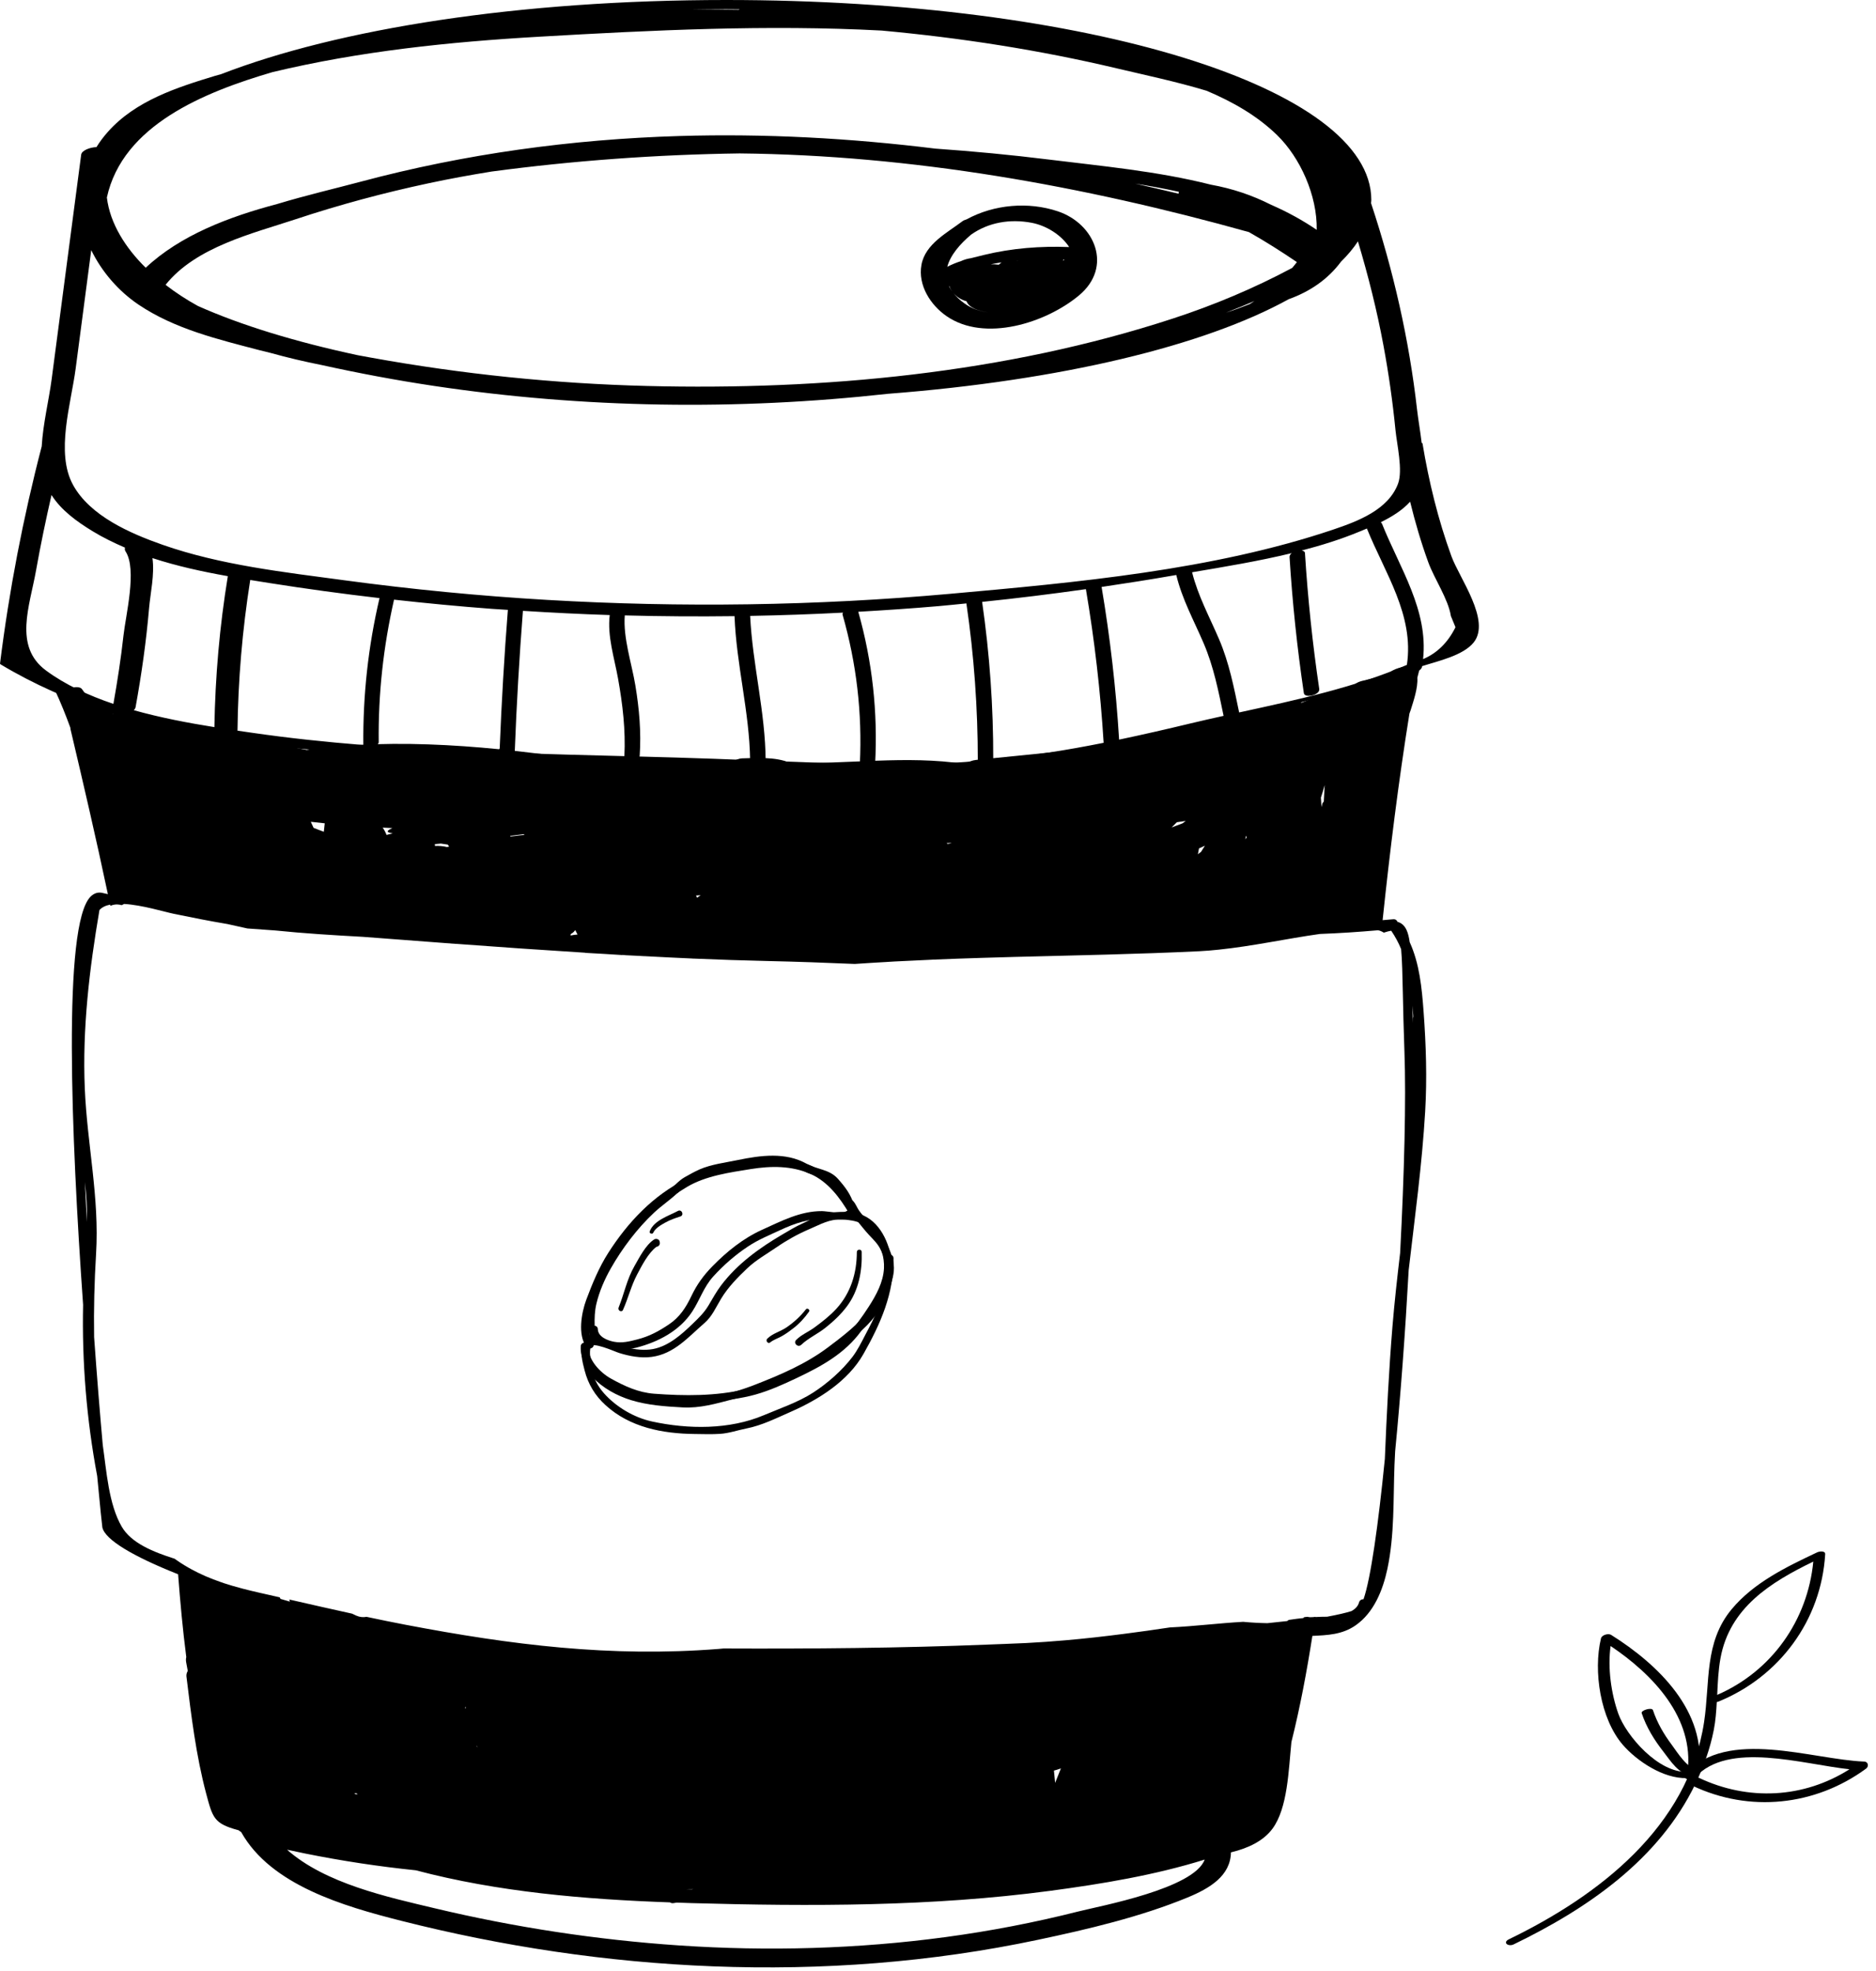 <svg width="216" height="227" viewBox="0 0 216 227" fill="none" xmlns="http://www.w3.org/2000/svg">
<path d="M197.716 195.176C197.783 193.767 197.839 192.359 198.091 190.971C199.144 185.137 203.859 182.217 208.781 179.825C208.128 186.591 203.989 192.456 197.716 195.176ZM209.233 178.759C205.693 180.431 201.924 182.247 199.373 185.321C196.205 189.141 196.901 193.704 196.207 198.299C194.379 210.391 184.067 218.313 173.748 223.313C172.944 223.703 173.675 224.203 174.277 223.911C182.761 219.801 191.019 214.147 195.217 205.403C196.161 203.435 196.904 201.357 197.323 199.212C197.531 198.151 197.608 197.077 197.667 196.003C197.721 195.991 197.776 195.981 197.829 195.961C204.871 193.108 209.688 186.6 210.149 178.985C210.176 178.543 209.476 178.645 209.233 178.759" fill="black"/>
<path d="M186.333 197.348C185.507 195.029 185.089 192.075 185.443 189.548C190.335 192.836 195.089 197.824 194.307 204.036C190.955 204.208 187.229 199.861 186.333 197.348ZM195.593 203.992C196.544 197.1 190.927 191.668 185.497 188.264C185.181 188.065 184.431 188.273 184.336 188.665C183.424 192.448 184.269 197.928 186.835 200.911C188.441 202.777 191.515 204.847 194.213 204.757C194.127 205.276 195.421 205.075 195.512 204.603C195.52 204.561 195.52 204.52 195.528 204.477C195.735 204.317 195.747 204.112 195.593 203.992" fill="black"/>
<path d="M195.587 204.717C195.457 204.656 195.309 204.656 195.168 204.691C195.168 204.689 195.169 204.689 195.171 204.688C198.983 200.457 207.517 203.159 212.947 203.743C207.683 207.085 201.281 207.424 195.587 204.717V204.717ZM214.643 202.856C208.672 202.635 198.876 198.944 194.076 204.269C193.653 204.739 194.277 205.001 194.779 204.892C194.529 205.111 194.443 205.435 194.848 205.628C201.429 208.756 209 207.965 214.859 203.667C215.204 203.413 215.109 202.872 214.643 202.856" fill="black"/>
<path d="M195.585 203.827C194.313 203.772 193.12 201.779 192.449 200.877C191.54 199.656 190.803 198.379 190.317 196.932C190.197 196.575 188.911 196.948 189.021 197.28C189.573 198.924 190.467 200.369 191.531 201.729C192.356 202.784 193.292 204.359 194.763 204.421C195.084 204.435 196.251 203.855 195.585 203.827" fill="black"/>
<path d="M94.633 139.467C92.152 139.456 89.953 140.619 87.747 141.616C85.564 142.603 83.661 144.144 81.999 145.848C81.009 146.861 80.237 147.925 79.625 149.207C78.977 150.565 78.277 151.671 77.005 152.523C75.817 153.317 74.756 153.893 73.371 154.245C72.463 154.475 71.633 154.693 70.689 154.511C69.931 154.363 68.859 153.944 68.831 153.055C68.823 152.812 68.655 152.685 68.469 152.659C68.443 151.808 68.472 150.957 68.672 150.12C69.009 148.709 69.612 147.327 70.325 146.068C71.631 143.761 73.397 141.424 75.341 139.616C76.176 138.84 77.125 138.203 77.953 137.428C78.955 136.491 80.128 135.677 81.464 135.275C83.988 134.516 86.747 133.996 89.381 133.992C90.052 133.991 90.745 134.012 91.389 134.221C91.988 134.416 92.451 134.843 93.028 135.081C93.515 135.281 94.041 135.349 94.539 135.515C95.372 135.795 95.732 136.321 96.301 136.939C96.743 137.417 97.049 137.839 97.287 138.452C97.348 138.609 97.637 139.172 97.585 139.331C97.569 139.38 97.571 139.405 97.576 139.423C97.532 139.435 97.465 139.463 97.351 139.525C96.832 139.808 95.18 139.469 94.633 139.467V139.467ZM98.331 138.761C97.952 137.523 97.323 136.7 96.473 135.744C95.48 134.627 94.077 134.692 92.848 134.001C90.455 132.657 87.565 133.043 84.957 133.585C83.533 133.88 81.872 134.081 80.537 134.671C79.971 134.921 79.393 135.249 78.852 135.552C78.121 135.964 77.644 136.591 76.996 137.105C74.341 139.217 72.14 141.656 70.279 144.513C69.337 145.96 68.6 147.519 68.103 149.173C67.572 150.933 67.727 152.613 67.915 154.416C67.955 154.785 68.464 154.809 68.553 154.508C69.651 155.572 71.976 155.529 73.279 155.189C75.792 154.532 78.236 153.272 79.703 151.036C80.585 149.688 81.011 148.223 82.123 146.995C83.319 145.675 84.644 144.527 86.125 143.539C87.299 142.757 88.561 142.247 89.833 141.653C91.543 140.857 93.153 140.319 95.06 140.356C96.431 140.381 98.989 140.919 98.331 138.761" fill="black"/>
<path d="M100.043 150.445C98.459 152.907 96.765 154.977 94.196 156.452C91.619 157.931 88.771 159.296 85.871 159.973C82.404 160.781 78.848 160.76 75.32 160.496C73.507 160.361 71.908 159.624 70.332 158.747C69.1 158.06 67.685 156.588 67.749 155.068C68.289 154.471 70.672 155.608 71.299 155.807C72.471 156.175 73.8 156.42 75.029 156.256C77.632 155.909 79.24 153.975 81.1 152.367C82.004 151.585 82.419 150.555 83.033 149.543C83.824 148.236 84.931 147.101 86.035 146.056C87.056 145.088 88.287 144.404 89.439 143.612C90.611 142.807 91.885 142.097 93.188 141.543C94.472 140.997 95.499 140.361 96.965 140.431C98.576 140.508 99.861 140.883 100.733 142.312C101.395 143.396 101.849 144.784 101.78 146.061C101.692 147.661 100.892 149.127 100.043 150.445V150.445ZM102.616 145.011C102.328 142.755 100.961 140.132 98.535 139.703C96.98 139.425 95.567 139.536 94.097 140.088C93.513 140.308 92.977 140.637 92.405 140.889C91.625 141.235 90.863 141.701 90.127 142.132C87.456 143.695 84.879 145.548 83.005 148.047C82.46 148.772 82.045 149.547 81.581 150.321C81.071 151.173 80.469 151.748 79.761 152.432C78.487 153.665 76.977 155.023 75.168 155.355C73.227 155.709 71.133 154.881 69.297 154.329C68.805 154.183 68.14 153.917 67.633 154.161C67.553 154.201 67.413 154.415 67.316 154.609C67.1 154.615 66.883 154.752 66.867 155.029C66.713 157.845 69.703 159.449 71.821 160.46C73.332 161.181 74.805 161.367 76.46 161.432C78.256 161.504 80.009 161.703 81.803 161.469C83.528 161.244 85.317 161.063 86.992 160.589C88.641 160.121 90.176 159.427 91.72 158.696C94.571 157.344 97.292 155.867 99.173 153.252C100.884 150.876 103.015 148.124 102.616 145.011" fill="black"/>
<path d="M78.989 135.78C75.195 137.656 72.277 140.765 70.031 144.283C68.976 145.931 68.184 147.847 67.501 149.68C66.947 151.172 66.489 153.735 67.524 155.113C67.863 155.564 68.613 155.1 68.272 154.647C67.632 153.793 67.809 152.22 67.983 151.231C68.136 150.355 68.511 149.589 68.863 148.781C69.587 147.116 70.268 145.576 71.217 144.021C73.175 140.815 76.16 138.265 79.244 136.188C79.505 136.012 79.264 135.645 78.989 135.78" fill="black"/>
<path d="M98.535 139.293C97.987 138.371 97.451 137.484 96.764 136.651C96.148 135.903 95.125 135.252 94.312 134.732C92.336 133.472 89.591 133.303 87.335 133.611C84.92 133.94 82.185 134.435 79.968 135.469C78.764 136.031 77.747 136.892 76.679 137.667C76.253 137.976 75.832 138.293 75.433 138.636C74.935 139.064 74.441 139.795 73.835 140.057C73.673 140.127 73.741 140.379 73.919 140.324C74.775 140.061 75.465 139.18 76.18 138.664C77.132 137.979 78.129 137.255 79.139 136.66C81.299 135.392 84.017 135.017 86.452 134.625C88.761 134.255 91.135 134.221 93.328 135.193C95.348 136.089 96.703 137.931 97.787 139.76C98.076 140.251 98.824 139.781 98.535 139.293" fill="black"/>
<path d="M102.84 145.225C102.644 144.32 102.176 143.196 101.577 142.48C101.044 141.843 100.423 141.309 99.911 140.647C99.584 140.224 99.193 139.817 98.895 139.38C98.649 139.02 98.54 138.652 98.241 138.319C97.861 137.896 97.26 138.541 97.636 138.963C98.076 139.452 98.313 140.128 98.741 140.647C99.172 141.167 99.571 141.691 100.031 142.184C100.596 142.791 101.124 143.267 101.461 144.047C101.887 145.028 102.188 145.924 101.932 147.003C101.039 150.776 98.308 152.921 95.357 155.139C92.803 157.059 89.9 158.301 86.935 159.457C83.612 160.755 80.071 161.441 76.513 161.031C74.695 160.819 72.779 160.664 71.153 159.717C70.34 159.245 69.204 158.536 68.612 157.796C67.76 156.728 67.804 155.425 68.209 154.197C68.295 153.937 67.856 153.768 67.757 154.025C67.161 155.564 66.955 157.265 68.207 158.583C69.405 159.844 71.036 160.739 72.677 161.24C74.597 161.827 76.588 161.963 78.593 162.072C80.599 162.183 82.429 161.641 84.347 161.143C85.328 160.888 86.248 160.667 87.197 160.299C88.163 159.921 89.111 159.5 90.068 159.1C91.721 158.409 93.307 157.677 94.763 156.624C96.323 155.496 97.92 154.388 99.344 153.087C100.859 151.701 101.84 150.127 102.479 148.191C102.807 147.196 103.068 146.275 102.84 145.225" fill="black"/>
<path d="M102.004 144.933C102.024 146.875 101.699 148.793 101.08 150.636C100.725 151.691 100.149 152.719 99.637 153.704C99.193 154.561 98.729 155.497 98.144 156.265C96.959 157.819 95.263 159.309 93.625 160.367C91.905 161.477 89.84 162.169 87.96 162.965C83.981 164.649 79.252 164.601 75.076 163.695C73.015 163.247 70.964 162.039 69.557 160.464C68.8 159.616 68.344 158.675 68.039 157.587C67.879 157.019 67.339 155.431 67.839 154.88C68.121 154.571 67.66 154.137 67.365 154.435C66.601 155.208 67.079 156.915 67.311 157.813C67.721 159.401 68.5 160.695 69.713 161.805C72.525 164.376 76.284 165.093 79.985 165.132C80.955 165.143 81.935 165.18 82.903 165.117C83.955 165.048 84.903 164.703 85.927 164.501C87.729 164.147 89.355 163.32 91.028 162.587C94.232 161.181 97.633 159.069 99.42 155.915C101.4 152.419 102.923 148.971 102.879 144.896C102.873 144.333 101.999 144.369 102.004 144.933" fill="black"/>
<path d="M75.967 143.057C75.96 143.024 75.953 142.989 75.947 142.957C75.892 142.689 75.537 142.596 75.328 142.727C74.349 143.337 73.596 144.847 73.043 145.809C72.175 147.32 71.872 148.975 71.227 150.573C71.092 150.908 71.576 151.184 71.729 150.845C72.328 149.513 72.661 148.089 73.345 146.791C73.871 145.792 74.627 144.3 75.577 143.58C75.805 143.557 76.028 143.355 75.967 143.057Z" fill="black"/>
<path d="M78.045 139.452C76.965 140.032 75.284 140.529 74.807 141.803C74.72 142.033 75.115 142.183 75.213 141.956C75.442 141.432 76.121 141.053 76.603 140.785C77.164 140.472 77.731 140.28 78.336 140.083C78.808 139.927 78.501 139.207 78.045 139.452" fill="black"/>
<path d="M99.215 144.165C99.204 143.804 98.656 143.828 98.655 144.189C98.65 146.615 97.954 148.903 96.29 150.72C95.534 151.544 94.633 152.237 93.735 152.896C93.076 153.376 92.227 153.724 91.665 154.307C91.302 154.685 91.882 155.22 92.255 154.863C93.032 154.116 94.163 153.597 95.019 152.916C95.945 152.179 96.797 151.392 97.51 150.44C98.868 148.623 99.287 146.389 99.215 144.165" fill="black"/>
<path d="M92.792 150.776C92.156 151.593 91.423 152.263 90.567 152.852C89.867 153.332 88.916 153.563 88.329 154.175C88.121 154.392 88.428 154.796 88.673 154.593C89.056 154.281 89.524 154.139 89.955 153.903C90.444 153.635 90.904 153.3 91.344 152.959C92.056 152.409 92.636 151.772 93.155 151.037C93.3 150.831 92.949 150.576 92.792 150.776Z" fill="black"/>
<path d="M111.065 34.953C110.492 34.543 110.063 34.124 109.735 33.701C110.116 34.171 110.657 34.529 111.283 34.692C111.584 35.481 112.751 35.827 113.769 35.973C112.796 35.848 111.873 35.531 111.065 34.953ZM111.821 27.011C113.82 25.605 116.3 25.183 118.787 25.656C120.497 25.981 122.205 27.071 123.104 28.451C119.799 28.323 116.527 28.572 113.276 29.363C112.809 29.476 112.301 29.597 111.787 29.733C111.389 29.789 111.003 29.904 110.659 30.064C110.108 30.243 109.573 30.46 109.069 30.724C109.42 29.391 110.515 28.109 111.821 27.011V27.011ZM115 30.481C114.687 30.437 114.385 30.431 114.088 30.439C114.493 30.348 114.905 30.276 115.317 30.215C115.203 30.3 115.097 30.388 115 30.481V30.481ZM117.159 30.005C117.139 29.999 117.113 30 117.092 29.996C117.121 29.992 117.151 29.989 117.179 29.987C117.173 29.993 117.165 29.999 117.159 30.005V30.005ZM122.389 30.025C122.403 29.979 122.415 29.929 122.431 29.883C122.473 29.885 122.516 29.889 122.559 29.891C122.503 29.935 122.447 29.983 122.389 30.025V30.025ZM109.303 32.941C109.38 33.157 109.485 33.363 109.623 33.556C109.487 33.367 109.371 33.177 109.277 32.987C109.284 32.971 109.296 32.956 109.303 32.941V32.941ZM121.788 24.331C118.423 23.205 114.461 23.528 111.288 25.263C111.104 25.312 110.932 25.385 110.792 25.492C109.071 26.801 106.527 28.095 106.096 30.493C105.667 32.871 107.159 35.14 108.972 36.396C113.363 39.443 120.415 37.201 124.233 34.02C128.155 30.755 126.093 25.769 121.788 24.331" fill="black"/>
<path d="M163.851 75.901C164.465 70.259 161.173 65.431 159.128 60.327C159.097 60.247 159.041 60.188 158.981 60.136C160.243 59.52 161.469 58.759 162.359 57.773C162.935 60.129 163.617 62.459 164.452 64.753C165.141 66.649 166.751 68.984 167.051 70.937C167.229 71.368 167.405 71.799 167.583 72.229C166.701 74.005 165.453 75.223 163.851 75.901V75.901ZM142.673 82.043C142.076 79.172 141.525 76.324 140.361 73.609C139.259 71.033 137.939 68.631 137.256 65.901C141.055 65.257 144.948 64.616 148.736 63.695C148.572 63.819 148.465 63.976 148.477 64.153C148.805 69.4 149.353 74.617 150.124 79.817C150.216 80.448 151.999 80.037 151.897 79.348C151.127 74.148 150.579 68.929 150.251 63.684C150.24 63.511 150.08 63.424 149.868 63.396C152.14 62.803 154.372 62.111 156.507 61.227C156.788 61.111 157.081 60.988 157.383 60.863C159.448 65.987 162.848 70.824 161.988 76.565C156.024 79.161 149.224 80.615 142.673 82.043V82.043ZM128.852 85.172C128.491 79.273 127.819 73.419 126.836 67.591C129.604 67.181 132.368 66.749 135.124 66.267C135.228 66.248 135.333 66.231 135.437 66.213C135.437 66.215 135.436 66.216 135.436 66.217C136.107 69.012 137.464 71.453 138.588 74.079C139.74 76.769 140.292 79.589 140.883 82.435C139.576 82.724 138.279 83.016 137.011 83.321C134.285 83.979 131.571 84.6 128.852 85.172V85.172ZM100.761 87.967C101.077 82.009 100.447 76.204 98.821 70.449C101.901 70.272 104.98 70.067 108.053 69.8C109.127 69.707 110.197 69.591 111.269 69.487C112.152 75.512 112.584 81.552 112.583 87.639C111.16 87.752 109.735 87.844 108.296 87.892C105.785 87.975 103.273 87.989 100.761 87.967V87.967ZM88.155 87.611C88.127 82.012 86.643 76.517 86.371 70.925C89.939 70.859 93.504 70.735 97.068 70.548C97.019 70.623 96.989 70.703 97.013 70.784C98.62 76.417 99.284 82.108 99.004 87.945C95.387 87.885 91.769 87.753 88.155 87.611ZM73.62 87.12C73.629 87.093 73.652 87.071 73.653 87.043C73.836 84.289 73.603 81.636 73.152 78.915C72.739 76.42 71.731 73.455 71.936 70.869C76.148 70.98 80.361 71.009 84.573 70.955C84.78 76.516 86.291 81.981 86.367 87.539C84.963 87.484 83.559 87.428 82.157 87.377C79.32 87.275 76.472 87.195 73.62 87.12V87.12ZM43.224 85.897C43.443 85.784 43.607 85.637 43.604 85.46C43.541 79.907 44.14 74.465 45.369 69.055C49.129 69.472 52.897 69.833 56.671 70.115C57.272 70.159 57.873 70.189 58.475 70.231C58.06 75.541 57.747 80.857 57.535 86.181C57.488 86.244 57.461 86.312 57.465 86.383C57.471 86.475 57.476 86.565 57.48 86.656C52.719 86.485 47.963 86.253 43.224 85.897V85.897ZM27.345 84.14C27.409 78.315 27.904 72.54 28.811 66.788C29.545 66.907 30.279 67.024 31.007 67.139C35.224 67.805 39.456 68.384 43.697 68.876C42.392 74.456 41.779 80.071 41.833 85.793C37.543 85.448 33.269 84.999 29.025 84.384C28.477 84.305 27.915 84.224 27.345 84.14V84.14ZM4.153 65.675C4.669 62.767 5.272 59.879 5.931 57.003C7.041 58.759 8.843 60.063 10.661 61.172C11.857 61.904 13.113 62.511 14.392 63.063C14.351 63.205 14.364 63.356 14.463 63.509C15.803 65.585 14.472 70.856 14.215 73.2C13.925 75.833 13.519 78.449 13.056 81.057C10.197 80.091 7.521 78.856 5.296 77.212C1.535 74.432 3.424 69.795 4.153 65.675V65.675ZM24.685 83.733C21.657 83.249 18.468 82.645 15.404 81.784C15.511 81.675 15.589 81.555 15.613 81.423C16.297 77.651 16.837 73.861 17.163 70.041C17.305 68.36 17.82 66.137 17.552 64.268C20.372 65.191 23.3 65.828 26.235 66.349C26.235 66.353 26.232 66.355 26.232 66.357C25.288 72.119 24.781 77.901 24.685 83.733V83.733ZM71.16 78.136C71.693 81.12 72.041 84.052 71.891 87.075C67.653 86.967 63.409 86.855 59.163 86.713C59.224 86.647 59.267 86.575 59.271 86.499C59.475 81.105 59.792 75.721 60.208 70.343C63.537 70.552 66.869 70.721 70.204 70.827C69.905 73.239 70.737 75.771 71.16 78.136ZM125.029 67.845C126.025 73.711 126.704 79.603 127.071 85.539C122.865 86.379 118.641 87.056 114.36 87.475C114.376 81.384 113.949 75.34 113.081 69.311C117.073 68.9 121.056 68.408 125.029 67.845V67.845ZM8.712 42.44C9.311 37.895 9.907 33.348 10.505 28.803C11.707 31.275 13.623 33.511 15.957 35.084C20.137 37.9 25.152 39.087 29.916 40.336C30.336 40.445 30.759 40.54 31.179 40.648C33.108 41.187 35.071 41.645 37.044 42.039C41.327 42.983 45.637 43.793 49.968 44.441C67.264 47.028 84.859 47.271 102.232 45.349C122.165 43.809 138.645 39.832 148.375 34.456C150.837 33.571 152.884 32.173 154.403 30.133C155.175 29.372 155.831 28.593 156.352 27.797C157.535 31.749 158.543 35.749 159.295 39.813C159.892 43.029 160.352 46.268 160.673 49.523C160.837 51.177 161.541 54.153 160.973 55.687C159.853 58.705 156.339 60.025 153.539 60.972C139.681 65.656 123.851 67.088 109.327 68.387C93.936 69.763 78.436 69.985 63.011 69.084C55.192 68.627 47.392 67.867 39.632 66.82C32.677 65.883 25.395 65.073 18.745 62.745C15 61.432 10.364 59.416 8.405 55.833C6.373 52.119 8.179 46.504 8.712 42.44V42.44ZM130.708 21.145C132.388 21.415 134.071 21.72 135.736 22.089C135.713 22.163 135.699 22.235 135.703 22.307C134.041 21.901 132.375 21.519 130.708 21.145ZM144.439 34.665C144.255 34.788 144.068 34.905 143.879 35.021C142.983 35.381 142.072 35.712 141.157 36.005C142.261 35.581 143.356 35.135 144.439 34.665V34.665ZM135.049 36.68C115.709 43.011 94.709 44.951 74.535 44.448C63.852 44.181 53.196 43.083 42.667 41.175C42.176 41.085 41.681 40.995 41.187 40.903C33.976 39.36 27.725 37.44 22.783 35.233C21.487 34.52 20.244 33.712 19.064 32.801C22.545 28.429 29.133 26.875 34.007 25.259C39.041 23.587 44.161 22.211 49.333 21.107C51.745 20.591 54.169 20.149 56.601 19.755C66.071 18.491 75.613 17.801 85.159 17.667C105 17.868 124.655 21.379 143.803 26.729C145.683 27.797 147.519 28.957 149.324 30.183C149.147 30.405 148.973 30.633 148.787 30.849C144.381 33.205 139.768 35.137 135.049 36.68V36.68ZM31.38 8.304C41.436 5.893 51.749 4.825 62.033 4.231C75.068 3.476 88.356 2.823 101.507 3.519C110.625 4.355 119.691 5.759 128.624 7.881C131.763 8.627 135.376 9.38 138.932 10.453C141.923 11.719 144.747 13.321 147.052 15.568C149.692 18.14 151.683 22.517 151.603 26.469C149.949 25.341 148.193 24.385 146.359 23.587C144.195 22.487 141.884 21.708 139.413 21.265C133.24 19.7 126.705 19.112 120.764 18.373C116.419 17.833 112.061 17.423 107.697 17.115C97.925 15.909 88.083 15.368 78.204 15.664C65.853 16.035 53.504 17.72 41.527 20.925C38.685 21.685 35.308 22.468 31.903 23.497C26.348 24.967 20.759 27.093 16.777 30.832C14.493 28.595 12.665 25.765 12.305 22.743C14.123 14.416 23.5 10.613 31.38 8.304V8.304ZM83.6 1.073C84.125 1.073 84.644 1.083 85.167 1.085C85.121 1.103 85.076 1.12 85.032 1.139C83.251 1.107 81.468 1.103 79.687 1.105C80.983 1.085 82.287 1.073 83.6 1.073V1.073ZM167.112 64.048C165.577 59.831 164.523 55.499 163.788 51.081C163.781 51.04 163.732 51.017 163.687 50.995C163.527 49.628 163.287 48.297 163.161 47.193C162.243 39.083 160.427 31.135 157.861 23.396C157.867 23.272 157.891 23.151 157.891 23.025C157.891 10.115 125.259 -6.90409e-06 83.6 -6.90409e-06C59.816 -6.90409e-06 38.987 3.3 25.481 8.532C25.241 8.603 24.999 8.663 24.76 8.735C20.383 10.067 15.621 11.58 12.417 15.188C11.904 15.767 11.469 16.351 11.107 16.939C10.36 16.964 9.409 17.323 9.347 17.808C8.213 26.428 7.081 35.045 5.948 43.665C5.633 46.061 4.953 48.791 4.803 51.4C2.656 59.645 1.055 67.98 0 76.429C0.024 76.456 0.048 76.484 0.072 76.509C7.787 81.129 16.26 83.595 24.987 85.023C25.245 85.188 25.62 85.243 26.009 85.185C32.785 86.232 39.703 86.681 46.527 87.04C65.304 88.032 84.304 89.139 103.111 88.947C106.292 88.915 109.456 88.735 112.604 88.441C112.656 88.683 113.649 88.585 114.121 88.283C123.284 87.316 132.319 85.388 141.269 83.121C141.645 83.208 142.275 83.053 142.58 82.789C145.689 81.991 148.791 81.157 151.881 80.313C155.293 79.381 158.684 78.365 162.043 77.253C162.399 77.643 163.624 77.384 163.735 76.765C163.737 76.747 163.739 76.728 163.743 76.709C165.52 76.137 168.481 75.495 169.687 73.971C171.68 71.449 168.029 66.568 167.112 64.048" fill="black"/>
<path d="M12.532 90.855C12.515 90.784 12.499 90.712 12.483 90.643C12.519 90.708 12.559 90.768 12.596 90.832C12.575 90.84 12.552 90.847 12.532 90.855Z" fill="black"/>
<path d="M109.387 90.556C109.307 90.597 109.231 90.64 109.156 90.684C108.992 90.661 108.83 90.637 108.666 90.615C108.906 90.593 109.147 90.577 109.387 90.556Z" fill="black"/>
<path d="M59.605 92.915C59.592 92.92 59.577 92.924 59.564 92.929C59.533 92.921 59.503 92.911 59.472 92.901C59.516 92.905 59.561 92.911 59.605 92.915Z" fill="black"/>
<path d="M42.768 87.001C42.751 87.005 42.733 87.009 42.715 87.015C42.625 87.011 42.533 87.003 42.441 86.999C42.549 86.996 42.66 87.003 42.768 87.001" fill="black"/>
<path d="M34.599 90.235C34.637 90.317 34.696 90.392 34.765 90.464C34.721 90.495 34.681 90.524 34.645 90.553C34.577 90.536 34.509 90.517 34.441 90.5C34.412 90.489 34.384 90.48 34.356 90.469C34.441 90.393 34.529 90.317 34.599 90.235" fill="black"/>
<path d="M158.404 79.121C158.393 79.119 158.379 79.119 158.368 79.116C158.38 79.111 158.395 79.109 158.408 79.105C158.427 79.108 158.448 79.113 158.467 79.116C158.447 79.117 158.425 79.119 158.404 79.121" fill="black"/>
<path d="M124.128 220.125C119.112 221.395 114.017 222.373 108.883 223.067C98.74 224.436 88.432 224.717 78.219 224.031C68.735 223.389 59.296 221.951 50.063 219.752C44.643 218.461 37.453 216.909 33.053 213.004C33.764 213.163 34.469 213.311 35.148 213.447C39.348 214.293 43.608 214.939 47.877 215.377C57.322 217.877 67.289 218.72 77.14 219.071C77.255 219.148 77.403 219.187 77.573 219.153C77.684 219.133 77.795 219.117 77.904 219.096C78.481 219.116 79.059 219.14 79.632 219.155C93.377 219.54 107.284 219.556 120.905 217.743C126.869 216.948 133.005 215.927 138.705 214.143C137.469 217.497 126.688 219.477 124.128 220.125V220.125ZM37.391 94.809C37.353 95.135 37.312 95.462 37.285 95.785C36.888 95.644 36.499 95.483 36.105 95.332C35.999 95.099 35.891 94.867 35.784 94.633C36.32 94.696 36.855 94.755 37.391 94.809ZM45.171 95.36C44.715 95.563 44.441 95.771 44.803 95.873C44.94 95.912 45.079 95.943 45.216 95.981C44.98 96.02 44.74 96.077 44.508 96.151C44.396 95.852 44.247 95.568 44.063 95.305C44.432 95.323 44.8 95.346 45.171 95.36V95.36ZM66.499 107.617C66.239 107.633 65.972 107.671 65.699 107.728C65.701 107.675 65.704 107.62 65.707 107.567C65.948 107.435 66.132 107.277 66.225 107.101C66.315 107.275 66.413 107.44 66.499 107.617ZM10.004 140.72C9.921 139.191 9.847 137.66 9.776 136.137C9.861 136.884 9.935 137.633 9.973 138.384C10.014 139.163 10.014 139.941 10.004 140.72V140.72ZM50.756 97.141C51.022 97.18 51.288 97.223 51.553 97.261C51.608 97.335 51.661 97.411 51.716 97.484C51.632 97.503 51.548 97.523 51.465 97.54C51.032 97.436 50.567 97.392 50.08 97.413C50.076 97.343 50.073 97.273 50.069 97.206C50.3 97.183 50.527 97.16 50.756 97.141ZM60.363 96.143C59.825 96.197 59.292 96.271 58.758 96.336C58.761 96.311 58.764 96.283 58.768 96.256C59.291 96.191 59.813 96.126 60.336 96.06C60.344 96.088 60.353 96.115 60.363 96.143V96.143ZM154.339 187.031C154.369 187.024 154.4 187.016 154.429 187.009C154.399 187.021 154.367 187.031 154.336 187.041C154.336 187.037 154.339 187.035 154.339 187.031ZM78.998 217.556C79.266 217.556 79.534 217.547 79.802 217.545C79.749 217.555 79.701 217.564 79.651 217.573C79.432 217.567 79.216 217.563 78.998 217.556ZM41.005 206.505C41.068 206.535 41.127 206.565 41.191 206.593C41.192 206.595 41.193 206.596 41.196 206.599C41.12 206.608 41.044 206.617 40.968 206.627C40.907 206.591 40.847 206.553 40.785 206.517C40.859 206.512 40.931 206.511 41.005 206.505V206.505ZM54.875 201.043C54.911 201.093 54.955 201.143 54.992 201.193C54.971 201.18 54.95 201.168 54.928 201.153C54.904 201.116 54.88 201.079 54.856 201.041C54.863 201.04 54.868 201.043 54.875 201.043V201.043ZM53.581 196.501C53.595 196.577 53.607 196.652 53.62 196.728C53.601 196.724 53.584 196.72 53.565 196.717C53.56 196.708 53.555 196.7 53.549 196.692C53.548 196.691 53.547 196.689 53.545 196.688C53.559 196.627 53.571 196.564 53.581 196.501V196.501ZM122.152 203.641C121.931 204.197 121.708 204.755 121.487 205.311C121.439 204.839 121.397 204.368 121.348 203.897C121.621 203.824 121.889 203.739 122.152 203.641V203.641ZM127.933 210.571C127.928 210.573 127.921 210.575 127.915 210.576C127.903 210.576 127.889 210.576 127.876 210.576C127.896 210.575 127.915 210.573 127.933 210.571ZM79.701 110.379C79.7 110.38 79.699 110.381 79.698 110.384C79.796 110.388 79.895 110.389 79.992 110.393C82.78 110.511 85.57 110.605 88.362 110.667C91.727 110.741 95.073 110.861 98.415 111.004C99.684 110.916 100.956 110.841 102.227 110.768C102.489 110.755 102.752 110.735 103.015 110.72C104.363 110.647 105.712 110.585 107.061 110.527C107.209 110.52 107.357 110.511 107.505 110.504C109.361 110.428 111.217 110.361 113.075 110.304C114.323 110.264 115.571 110.227 116.819 110.196C123.897 110.012 130.979 109.883 138.051 109.541C138.804 109.505 139.556 109.441 140.307 109.361C144.216 108.959 148.096 108.097 151.976 107.551C154.201 107.469 156.424 107.321 158.645 107.127C158.7 107.139 158.755 107.14 158.808 107.156C158.851 107.169 158.892 107.185 158.933 107.201C159.072 107.255 159.208 107.317 159.331 107.4C159.659 107.292 159.947 107.213 160.183 107.179C160.645 107.859 161.025 108.563 161.323 109.295C161.437 110.535 161.477 112.283 161.524 114.503C161.563 116.312 161.609 118.493 161.705 121.109C161.908 126.599 161.687 135.175 161.209 144.285C160.877 147.096 160.561 149.908 160.328 152.728C159.909 157.821 159.661 162.913 159.449 168.011C158.684 175.685 157.819 181.789 156.995 184.16C156.771 184.156 156.549 184.269 156.471 184.548C156.355 184.968 156.041 185.279 155.627 185.519C154.98 185.728 154.027 185.948 152.805 186.175C152.347 186.172 151.893 186.191 151.441 186.213C151.443 186.204 151.445 186.195 151.447 186.185C151.349 186.211 151.256 186.212 151.163 186.221C151.063 186.228 150.959 186.224 150.859 186.232C150.745 186.223 150.632 186.213 150.525 186.185C150.404 186.203 150.283 186.211 150.161 186.228C150.129 186.264 150.089 186.297 150.055 186.331C149.579 186.385 149.104 186.428 148.625 186.509C148.624 186.509 148.623 186.509 148.62 186.509V186.511C148.571 186.519 148.521 186.521 148.471 186.529C148.349 186.551 148.268 186.607 148.203 186.676C147.441 186.757 146.68 186.837 145.917 186.919C144.991 186.903 144.068 186.852 143.135 186.763C140.331 186.92 137.54 187.275 134.697 187.409C132.951 187.676 131.201 187.919 129.448 188.145C127.173 188.439 124.891 188.7 122.596 188.896C121.108 189.025 119.616 189.133 118.117 189.208C117.947 189.216 117.775 189.22 117.604 189.229C116.347 189.291 115.087 189.329 113.827 189.38V189.381C103.66 189.792 93.479 189.876 83.304 189.833C83.12 189.848 82.936 189.869 82.752 189.884C70.285 190.865 58.906 189.428 46.708 187.104C45.199 186.816 43.697 186.508 42.199 186.188C41.835 186.261 41.432 186.233 41.015 186.047C40.852 185.975 40.703 185.899 40.544 185.824C38.187 185.309 35.835 184.771 33.481 184.233C33.423 184.22 33.364 184.207 33.306 184.195C33.334 184.275 33.363 184.357 33.389 184.439C33.022 184.332 32.645 184.225 32.287 184.12C32.269 184.06 32.247 184.001 32.207 183.944C32.204 183.943 32.201 183.943 32.2 183.941C31.589 183.803 30.98 183.664 30.369 183.525C30.301 183.511 30.233 183.495 30.165 183.48H30.164C30.043 183.452 29.923 183.424 29.803 183.397C29.169 183.255 28.547 183.101 27.931 182.941C27.924 182.939 27.918 182.937 27.911 182.936C27.873 182.925 27.836 182.915 27.796 182.904C27.112 182.724 26.438 182.529 25.776 182.312C25.663 182.273 25.553 182.232 25.44 182.193C25.43 182.189 25.418 182.184 25.404 182.18C24.84 181.985 24.284 181.772 23.738 181.539C23.666 181.509 23.595 181.476 23.523 181.444C23.031 181.225 22.547 180.991 22.072 180.732C21.492 180.416 20.923 180.076 20.375 179.688C20.282 179.621 20.187 179.563 20.096 179.495C17.632 178.715 15.12 177.696 14.021 175.815C12.504 173.219 12.261 169.36 11.829 166.381C11.515 162.875 11.168 158.613 10.836 153.973C10.784 150.781 10.867 147.584 11.062 144.376C11.455 137.893 10.041 131.816 9.764 125.373C9.469 118.475 10.291 111.585 11.451 104.796C11.739 104.476 12.164 104.277 12.68 104.175C12.689 104.22 12.7 104.265 12.71 104.312C12.835 104.255 12.97 104.216 13.107 104.188C13.208 104.168 13.312 104.155 13.419 104.153C13.463 104.152 13.509 104.155 13.556 104.157C13.706 104.167 13.856 104.188 14.011 104.237C14.024 104.229 14.04 104.224 14.053 104.215C14.131 104.168 14.213 104.131 14.296 104.095C16.383 104.22 18.898 105 19.988 105.225C22.052 105.651 24.111 106.063 26.185 106.409C26.952 106.577 27.717 106.755 28.485 106.919C29.552 106.989 30.62 107.073 31.687 107.148C35.036 107.492 38.399 107.697 41.76 107.881C44.791 108.112 47.821 108.341 50.852 108.569C51.424 108.612 51.995 108.656 52.567 108.7C52.565 108.697 52.565 108.696 52.565 108.693C57.5 109.061 62.438 109.404 67.376 109.711C67.377 109.716 67.379 109.721 67.379 109.727C68.115 109.772 68.851 109.808 69.587 109.851C70.272 109.892 70.957 109.943 71.641 109.98C71.64 109.976 71.638 109.972 71.636 109.967C71.747 109.973 71.858 109.98 71.969 109.985C71.971 109.989 71.973 109.993 71.976 109.997C72.539 110.029 73.102 110.051 73.665 110.081C73.846 110.091 74.024 110.101 74.204 110.112C74.204 110.111 74.204 110.109 74.204 110.108C76.036 110.204 77.868 110.301 79.701 110.379V110.379ZM80.676 103.097C80.525 103.189 80.388 103.285 80.264 103.385C80.222 103.3 80.179 103.213 80.139 103.128C80.317 103.117 80.497 103.107 80.676 103.097ZM135.496 94.686C135.837 94.643 136.179 94.584 136.52 94.535C136.404 94.624 136.287 94.715 136.171 94.804C135.747 94.965 135.32 95.12 134.897 95.287C135.097 95.085 135.296 94.885 135.496 94.686V94.686ZM138.051 97.701C138.277 97.597 138.505 97.495 138.732 97.389C138.579 97.631 138.425 97.872 138.273 98.115C138.143 98.193 138.023 98.28 137.925 98.38C137.967 98.155 138.009 97.928 138.051 97.701V97.701ZM143.388 96.647C143.407 96.525 143.431 96.404 143.449 96.283C143.46 96.273 143.469 96.264 143.48 96.256C143.481 96.323 143.516 96.376 143.537 96.435C143.487 96.505 143.439 96.578 143.388 96.647V96.647ZM109.58 97.06C109.479 97.092 109.376 97.12 109.276 97.151C109.216 97.159 109.157 97.164 109.099 97.171C109.063 97.147 109.029 97.115 108.993 97.089C108.995 97.088 108.995 97.087 108.996 97.085C109.191 97.076 109.385 97.071 109.58 97.06V97.06ZM152.521 90.411C152.488 91.04 152.455 91.671 152.421 92.3C152.327 92.393 152.263 92.495 152.237 92.6C152.209 92.716 152.181 92.831 152.155 92.945C152.133 92.58 152.117 92.216 152.088 91.85C152.252 91.379 152.381 90.892 152.521 90.411ZM162.721 117.088C162.7 117.147 162.681 117.209 162.681 117.285C162.679 117.459 162.677 117.633 162.676 117.807C162.656 117.105 162.64 116.437 162.625 115.815C162.655 116.157 162.681 116.5 162.708 116.843C162.713 116.924 162.716 117.005 162.721 117.088V117.088ZM164.093 127.985C164.316 124.165 164.193 120.333 163.912 116.52C163.707 113.729 163.44 110.98 162.312 108.495C162.145 107.337 161.86 106.691 161.332 106.34C161.197 106.252 161.052 106.195 160.901 106.151C160.832 105.968 160.668 105.831 160.404 105.859C160.001 105.899 159.597 105.925 159.192 105.963C160.028 98.017 161.008 90.084 162.28 82.173C162.324 82.037 162.381 81.908 162.423 81.772C162.741 80.744 163.267 79.248 163.192 78.037C163.34 77.501 163.469 76.956 163.577 76.406C163.692 75.829 162.461 75.987 162.359 76.507C162.34 76.607 162.309 76.706 162.288 76.805C161.771 76.636 160.188 77.079 160.067 77.497C160.048 77.56 160.036 77.623 160.02 77.683C159.883 77.696 159.737 77.717 159.583 77.753C158.671 77.971 157.757 78.189 156.844 78.407C156.244 78.548 155.779 78.889 155.876 79.059C155.817 79.067 155.745 79.06 155.691 79.072C153.601 79.505 151.724 80.121 149.883 80.92C149.524 80.788 149.031 80.755 148.5 80.897C145.372 81.736 142.257 82.617 139.151 83.528C139.097 83.533 139.044 83.541 138.992 83.548C138.656 83.464 138.244 83.452 137.811 83.555C137.223 83.695 136.636 83.835 136.048 83.975C133.979 84.34 131.924 84.815 129.864 85.444C129.505 85.555 129.229 85.689 129.013 85.836C123.468 86.394 117.924 86.952 112.38 87.511C111.917 87.558 111.496 87.736 111.165 87.969C111.129 87.971 111.093 87.971 111.056 87.972C104.351 86.954 97.636 88.035 90.935 87.836C89.273 87.124 86.931 87.29 85.405 87.332C84.897 87.347 83.561 87.972 83.064 88.539C80.412 88.224 77.745 88.015 75.043 87.943C74.789 87.935 74.522 87.99 74.26 88.078C73.645 88.071 73.013 88.088 72.367 88.117C70.874 87.817 69.307 87.668 67.728 87.592C56.903 85.951 45.732 84.891 35.306 86.36C30.956 85.531 26.627 84.614 22.275 83.814C22.1 83.583 21.796 83.397 21.315 83.305C19.281 82.92 17.288 82.706 15.265 82.603C14.728 82.37 14.151 82.217 13.52 82.176C13.475 82.173 13.307 82.205 13.121 82.253C12.653 82.013 12.184 81.78 11.722 81.519C11.459 81.371 11.115 81.314 10.752 81.324C10.348 80.651 9.912 79.991 9.435 79.353C9.168 78.995 8.316 79.107 7.719 79.401C7.651 79.259 7.584 79.114 7.515 78.969C7.32 78.566 6.144 78.947 6.309 79.293C6.316 79.305 6.321 79.317 6.327 79.331C6.304 79.372 6.297 79.413 6.316 79.453C6.989 80.891 7.573 82.355 8.112 83.833C8.115 83.861 8.097 83.885 8.104 83.913C9.6 90.254 11.079 96.6 12.421 102.968C12.2 102.919 11.961 102.863 11.755 102.817C11.415 102.747 10.911 102.764 10.423 103.257C7.209 106.503 8.183 130.671 9.568 150.253C9.428 156.86 9.971 163.48 11.19 169.976C11.527 173.568 11.761 175.787 11.785 175.895C12.104 177.319 15.322 179.227 20.506 181.287C20.751 184.477 21.037 187.661 21.448 190.823C21.404 191.004 21.395 191.201 21.433 191.415C21.495 191.748 21.557 192.081 21.619 192.415C21.503 192.617 21.44 192.833 21.467 193.057C22.013 197.539 22.572 202.149 23.733 206.525C24.485 209.357 24.653 209.985 27.336 210.731C27.376 210.743 27.419 210.751 27.459 210.76C27.564 210.839 27.668 210.917 27.777 210.989C31.194 217.083 39.555 219.507 46.175 221.187C57.908 224.163 69.956 225.967 82.076 226.435C94.631 226.923 107.24 225.98 119.524 223.377C125.283 222.157 131.293 220.748 136.735 218.507C139.288 217.455 141.681 216.015 141.728 213.313C143.757 212.824 145.481 211.981 146.512 210.585C148.268 208.204 148.365 203.829 148.692 200.601C149.699 196.577 150.463 192.488 151.105 188.383C152.824 188.301 154.537 188.248 156.083 187.169C158.201 185.692 159.225 183.093 159.743 180.664C160.573 176.757 160.411 172.652 160.56 168.681C160.58 168.161 160.612 167.643 160.635 167.123C161.264 160.708 161.803 153.372 162.193 146.265C162.9 140.175 163.736 134.092 164.093 127.985" fill="black"/>
</svg>
